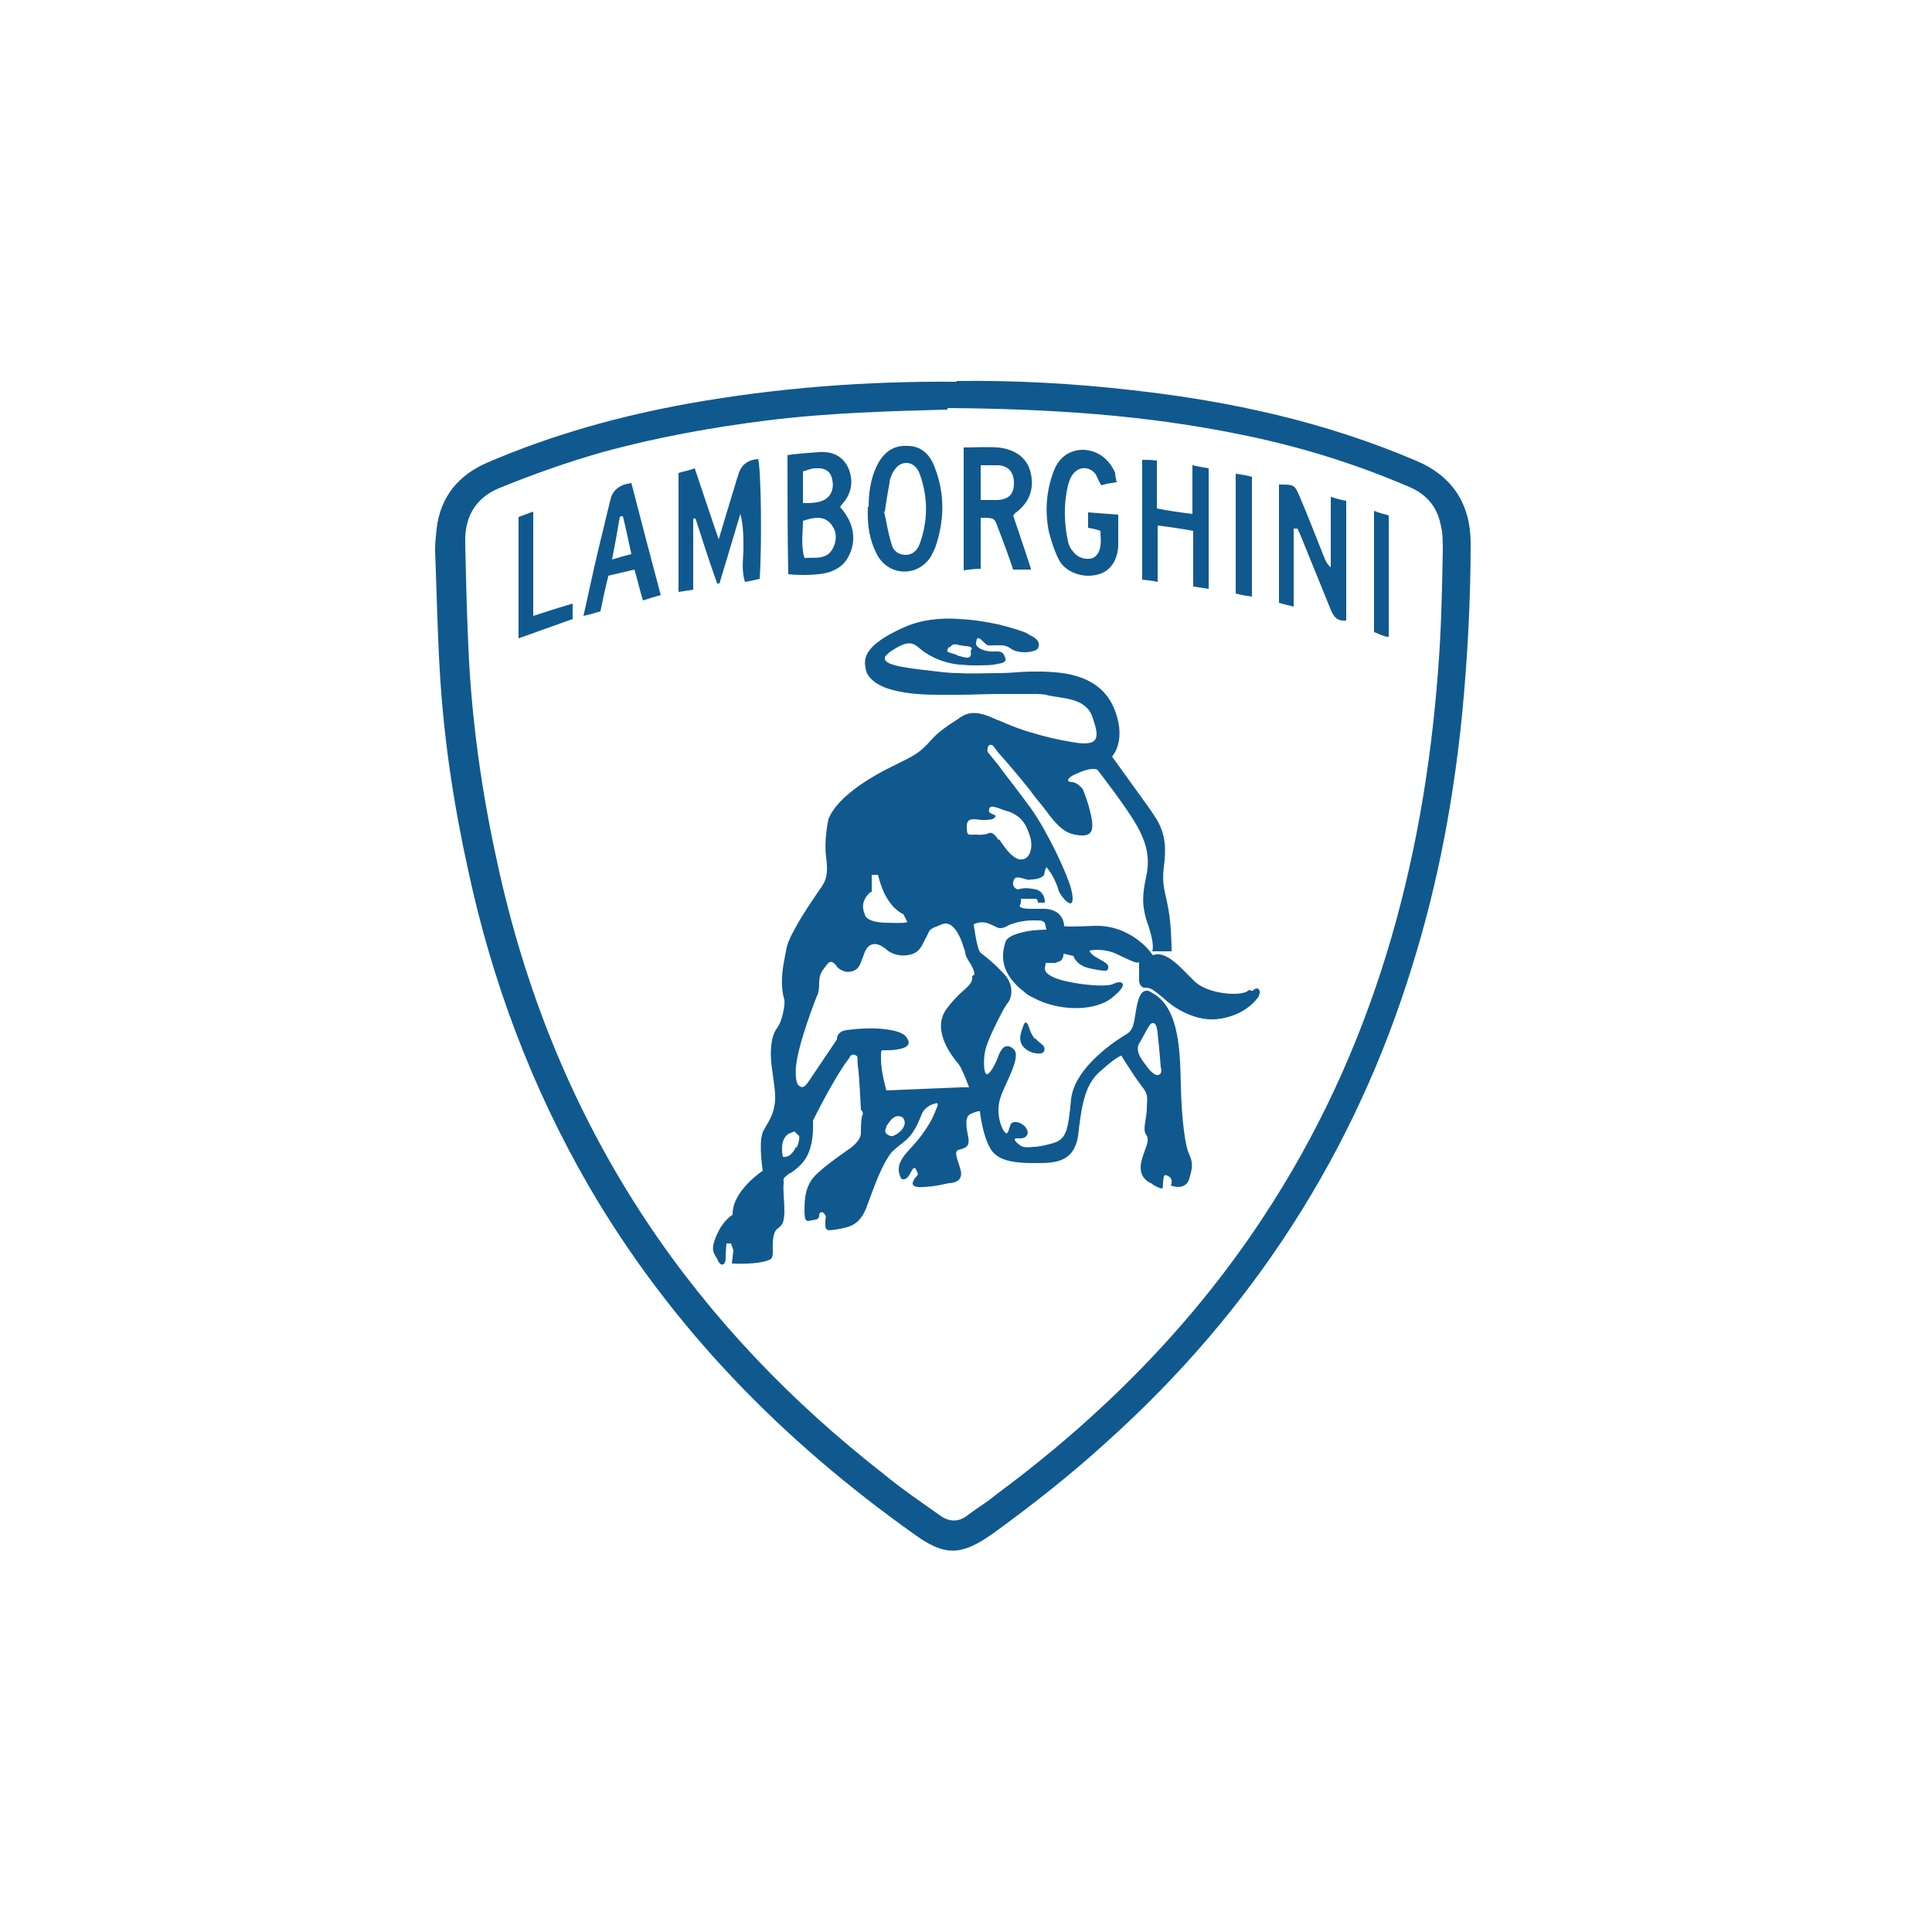 <svg style="fill: #10598E; color: #10598E;" xmlns="http://www.w3.org/2000/svg" viewBox="0 0 250 250">
	<path d="M123.8,49.3c7.3-.1,15.1.3,22.8,1.2,12.6,1.4,24.9,4.1,36.6,9.1,4.8,2,7.1,5.7,7.1,10.7,0,7.4-.4,14.8-1.1,22.1-1.1,11-3.1,21.8-6.4,32.4-7.4,24.2-20.7,44.8-39.5,61.7-4.7,4.3-9.8,8.3-14.9,12-4,2.8-6.1,2.9-10,.1-17.2-12.2-31.6-26.9-42.2-45.1-7.4-12.8-12.5-26.4-15.6-40.8-1.9-8.6-3.2-17.2-3.7-26-.3-5.1-.4-10.3-.6-15.5,0-.9.1-1.9.2-2.8.5-4.2,2.9-7,6.7-8.6,8.4-3.6,17.1-6,26-7.6,11.3-2,22.7-2.9,34.6-2.8h0ZM122.6,53c-7.3.2-15.3.4-23.3,1.4-7.2.9-14.4,2.2-21.3,4.1-4.6,1.3-9.1,2.9-13.5,4.7-2.8,1.2-4.2,3.4-4.3,6.4v1c.1,4.3.2,8.6.4,13,.4,9.4,1.7,18.7,3.7,27.8,3.6,16.8,9.9,32.4,19.4,46.7,8.4,12.6,18.7,23.3,30.6,32.6,2.3,1.9,4.8,3.6,7.2,5.3,1.3,1,2.6,1,3.8,0,1.2-.9,2.4-1.6,3.6-2.6,13.5-10,25.2-21.7,34.5-35.8,14.2-21.5,20.8-45.5,22.7-71,.4-5.1.5-10.2.6-15.4,0-1.1,0-2.3-.3-3.4-.5-2.4-2-4-4.3-4.9-7-3-14.2-5.2-21.7-6.7-12.2-2.5-24.5-3.3-37.8-3.4h0Z"/>
	<path d="M89.7,76.3c-.7.1-1.2.2-1.9.3v-15.4c.6-.2,1.3-.3,2.1-.6,1,3,2,6,3.1,9.2.8-2.7,1.5-5,2.2-7.3.1-.4.3-.9.4-1.3.4-1.1,1.2-1.7,2.5-1.8.4,1.4.5,11.3.2,15.5-.5.1-1.2.3-1.9.4-.5-1.6-.2-3-.2-4.4,0-1.4,0-2.9-.4-4.4-.9,3-1.8,6-2.7,9-.1,0-.2,0-.3,0-1-2.8-1.9-5.6-2.8-8.4-.1,0-.2,0-.3,0,0,3,0,6,0,9.1Z"/>
	<path d="M133.4,73.7h-2.3c-.6-1.8-1.3-3.7-2-5.5-.4-1.2-.5-1.2-2.2-1.2v6.6c-.9,0-1.4.1-2.2.2v-15.9c1.5,0,2.9-.1,4.4,0,2.2.2,3.7,1.3,4.2,3,.6,2.2,0,4-1.8,5.4-.1,0-.2.2-.4.4.7,2.1,1.5,4.4,2.3,6.9h0ZM126.9,64.7c.9,0,1.6,0,2.2,0,1.5-.1,2.1-.8,2.1-2.2s-.7-2.2-2-2.3c-.7,0-1.6,0-2.3,0v4.5h0Z"/>
	<path d="M101.8,58.9c1.4-.2,2.8-.3,4.2-.4,1.6-.1,2.9.4,3.7,1.9.7,1.5.6,3-.3,4.3-.2.3-.5.6-.7.9,1.8,2,2.2,4.3,1.1,6.4-.5,1-1.3,1.6-2.4,2-1.1.4-3.6.5-5.4.3-.1-5.1-.1-10.1-.1-15.4h0ZM103.9,67.4c0,1.6-.3,3.2.2,4.8,1.4-.1,2.9.3,3.7-1.3.5-1,.5-2.1-.2-3-.9-1.2-2.2-1-3.7-.5ZM103.9,65.1c.8,0,1.6,0,2.2-.2,1.2-.3,1.9-1.4,1.6-2.8-.2-1.1-.9-1.6-2.2-1.5-.6,0-1.1.3-1.6.4v4Z"/>
	<path d="M167.4,68.5v10c-.7-.2-1.3-.3-1.9-.5v-15.3c2,0,2,0,2.7,1.6,1.1,2.6,2.1,5.2,3.1,7.7.2.5.4,1,.9,1.4v-9.1c.7.2,1.3.4,2,.5v15.5c-1.1.1-1.6-.4-2-1.4-1.3-3.2-2.6-6.4-3.9-9.6-.1-.3-.3-.6-.4-.9-.2,0-.4,0-.5,0h0Z"/>
	<path d="M112.4,65.6c0-1.6.2-3.5,1-5.2.9-1.9,2.2-2.8,4-2.7,1.9,0,3,1.2,3.6,2.9,1.3,3.4,1.2,6.9,0,10.3-.2.4-.4.9-.6,1.2-1.8,2.7-5.6,2.4-7-.5-.9-1.8-1.2-3.7-1.1-6h0ZM114.4,66.2c.3,1.2.5,2.8,1,4.3.2.8.9,1.3,1.8,1.3s1.5-.6,1.8-1.4c1.1-3,1.1-6.1,0-9.1-.3-.8-.9-1.4-1.7-1.4-.9,0-1.4.6-1.8,1.3-.2.4-.4.9-.4,1.3-.2,1.1-.4,2.2-.6,3.7h0Z"/>
	<path d="M144.5,62.4c-.7.1-1.4.2-2,.4-.3-.5-.5-1-.7-1.4-.8-1.1-2.2-1.1-3,0-.3.4-.5,1-.6,1.4-.6,2.5-.5,4.9,0,7.3.1.4.3.9.6,1.2.5.7,1.3,1.1,2.2,1s1.3-.9,1.4-1.7c.1-.6,0-1.2,0-1.9-.5-.2-1-.3-1.6-.4v-2c1.3.1,2.5.2,3.9.3,0,1.4,0,2.7,0,4-.1,2.1-1.2,3.5-2.9,3.8-1.8.4-4-.4-4.8-2-.6-1.2-1-2.5-1.3-3.7-.5-2.6-.3-5.2.6-7.6.6-1.7,1.8-2.8,3.7-2.9,1.9,0,3.5,1.1,4.3,3,0,.4.1.7.2,1.2h0Z"/>
	<path d="M149.8,68v7.3c-.8-.2-1.4-.2-2-.3v-15.5c.6,0,1.2,0,1.9.1v6.2c1.6.3,2.9.5,4.6.7v-6.3c.9.2,1.5.3,2.1.4v15.6c-.7-.1-1.2-.2-2-.3v-7.2c-1.6-.3-3-.5-4.6-.7h0Z"/>
	<path d="M78.7,74.6c-.4,1.6-.7,3-1,4.5-.7.2-1.3.4-2.2.6.7-3.1,1.3-6,2-8.9.5-2.1,1-4.1,1.5-6.2.3-1.2,1.2-1.9,2.7-2.1,1.2,4.7,2.5,9.6,3.8,14.5-.7.2-1.4.4-2.3.7-.4-1.3-.7-2.6-1.1-4-1.2.3-2.2.5-3.4.8h0ZM80.5,66.8c-.1,0-.2,0-.3.1-.3,1.7-.6,3.5-1,5.5,1-.3,1.7-.5,2.5-.7-.4-1.8-.7-3.3-1.1-4.9Z"/>
	<path d="M74.1,78.1v2c-2.2.8-4.5,1.6-7,2.5v-15.7c.5-.2,1.1-.4,1.9-.7,0,1.6,0,3,0,4.4v9.1c1.8-.6,3.4-1.1,5.1-1.6h0Z"/>
	<path d="M159.9,76.8v-15.5c.7.1,1.4.2,2.1.4v15.5c-.7-.1-1.4-.2-2.1-.4Z"/>
	<path d="M177.8,66.1c.7.3,1.3.4,1.9.6v15.7c-.4,0-.6-.1-.9-.2-.3-.1-.6-.3-1-.4,0-5.2,0-10.3,0-15.7Z"/>
	<path d="M133.9,134.4c-.2-.2-.3-.4-.4-.6-.2-.4-.3-.7-.4-1-.2-.6-.5-.7-.7,0-.2.6-.7,1.6-.1,2.5.3.4.7.7,1.3.9.7.2,1.4.2,1.5-.2.3-.7-.5-.9-1.1-1.6h0Z"/>
	<path d="M161.6,128.1c-.7.9-5.1.6-6.9-1-1.7-1.6-3.7-4.2-5.5-3.5,0,0-.2-.2-.4-.5-.9-1.1-3.4-3.4-7.1-3.3-4.7.2-4,0-4,0,0,0,0-2.1-2.5-2.2-.7,0-1.3,0-1.8,0-1.1,0-1.6-.2-1.4-.5.2-.5.1-.8.1-.8h1.3c0,0,.5,0,.5,0,0,0,.4-.1.4.5h.9c0,0,.1-1.3-1.1-1.7-.2,0-.4-.1-.6-.1-1-.2-1.8.1-1.8.1,0,0-.7-.2-.6-.9.1-.7.4-.8,1.4-.5.3.1.6.2,1,.1.7,0,1.5-.3,1.6-.6.1-.6.3-1,.3-1,0,0,1.1,1.2,1.6,3.1,0,0,.7,1.4,1.5,1.6,0,0,.6.1.1-1.9-.5-1.9-3-7.3-5.2-10.4-.1-.1-.2-.3-.3-.4-1.3-1.8-2.9-3.8-4-5.3-.8-1-1.3-1.6-1.3-1.6,0,0-.2-1.1.6-.9,0,0,.3.3.7.9,1,1.1,2.8,3.2,4.3,5.1.6.9,1.3,1.6,1.8,2.3,2.1,2.9,3,3.2,4.5,3.4,1.5.1,1.9-.5,1.5-2.5-.4-1.9-1.1-3.5-1.1-3.5,0,0-.7-.9-1.4-.9s-.7-.5.4-1c1.1-.5,2.2-.9,2.9-.6,0,0,3.9,5,5.2,7.4,1.3,2.4,1.6,4.2,1.1,6.5-.5,2.3-.5,3.6,0,5.4.1.4.3.8.4,1.2.4,1.3.6,2.4.4,3h2.5c0-.1,0-3.2-.4-5.4-.4-2.3-.9-3.2-.6-5.5.3-2.3.3-4.4-1.2-6.6-.2-.3-.4-.6-.6-.9-1.8-2.5-4.9-6.8-4.9-6.8,0,0,2.1-2.2.1-6.6-2.1-4.4-7.4-4.3-9.1-4.4-.3,0-.9,0-1.5,0-1.1,0-2.6.2-4.3.2-1.6,0-3.4.1-5,0-1,0-2-.1-2.8-.2-3.4-.4-6.6-.7-6.8-1.6v-.2c0-.2.3-.4.6-.7,2.3-1.6,3-1.3,3.9-.5.7.6,2.4,1.8,5.1,2.1.5,0,1.1.1,1.7.1,1.6,0,2.6,0,3.3-.2.9-.1,1.1-.4,1-.7-.2-.6-.4-.9-1-.9s-.3,0-.4,0c-1,.1-2.5-.4-2.4-1.1s.2-.9.9-.2.6.5,1.6.5h.4c.7,0,1,0,1.7.5.6.4,1.8.5,2.6.3.4-.1.7-.2.8-.4,0,0,.6-.9-.8-1.6-.2-.1-.4-.2-.7-.4-.7-.3-2-.7-3.6-1.1-1.4-.3-3.1-.6-5-.7-2.5-.2-5.2.1-7.5,1.2-.9.4-1.6.8-2.1,1.1-3.3,2-2.7,3.5-2.5,4.5.2.6.9,1.5,2.5,2.1,1.4.5,3.5.9,6.5.9,1.1,0,2.1,0,3.1,0,1.8,0,3.4-.1,5-.1,1.6,0,3.1,0,4.3,0,1,0,1.6,0,2.2.2,1.9.4,4.9.3,5.7,2.9.9,2.6.9,3.8-2.8,3.1-1.8-.3-3.5-.7-5.1-1.2-1.5-.4-2.9-1-4.3-1.6-.2,0-.4-.2-.5-.2-2.2-1-3.3-.9-4.4-.2-.4.3-.9.6-1.5,1-2,1.4-2.2,1.9-2.9,2.6s-1.3,1.2-2.7,1.9c-.4.2-1.4.7-2.6,1.3-2.7,1.4-6.4,3.8-7.4,6.4,0,0-.6,2.6-.3,4.9.3,2.3,0,3.1-.9,4.3-.8,1.2-2.2,3.2-3.1,4.9-.4.7-.6,1.1-.8,1.6-.3.6-.4,1.4-.7,3-.5,2.8,0,4.3.1,4.7s-.2,2.7-1,3.7c-.8,1.1-.9,3.3-.6,5.2.2,1.7.6,3.5.3,4.8-.2,1.3-.8,2.1-1.4,3.2-.6,1.1-.3,3.8-.1,5.2,0,0-4,2.6-3.9,5.7,0,0-1.2.6-2.1,2.7-.9,2.1-.2,2.3.2,3.2.4.9,1,.6,1-.3s.1-1.9.1-1.9h.6c0,0,.3.9.3.9l-.2,1.7s3.4.2,4.9-.5c0,0,.4-.1.4-.9s-.1-2.2.4-2.9c.5-.6,1-.4,1.1-2.2,0-1.8-.2-3.1-.1-3.8.1-.7-.4-.5.8-1.4h.1c1.2-.9,3.1-2,2.9-6.8,0,0,2.8-5.7,4.7-8.1,0,0,.2-.6.7-.4s.3.2.4,1.4c.2,1.2.4,5.7.4,5.7,0,0,.4.3.2.7s-.2,1.9-.2,2.3-.2,1.1-1.4,2c-1.3.9-4.2,2.9-5,4.1s-.9,2.5-.9,4c0,1.6.4,1.3,1,1.2.5-.1.9-.1.9-.6s.4-.6.7-.2c.3.5.1.1.1,1.1,0,1,0,1.1,1.4.9,1.4-.3,2.9-.3,3.9-2.8.7-1.9,1.6-4.5,2.6-6.2.3-.5.6-1,1-1.3,1.4-1.3,2.3-1.3,3.6-4.7,0,0,.4-1,1.7-1.3,0,0,.6-.3.2.6-.4.9-.6,1.7-2.1,3.7s-3.6,3.2-2.5,5.4c0,0,.6.5,1.2-.7s.7-.5.9-.1c.2.4-.1.4-.4.9s-.5,1.1,1.2,1c1.8-.1,2.7-.4,3.3-.5.5,0,1.9-.2,1.5-1.7s-.9-2.3-.3-2.6c.1,0,.3-.1.4-.1.5-.2,1.1-.3.9-1.5-.3-1.5-.5-2.8.4-3.1.9-.4,1.1-.3,1.1-.3,0,0,.3,3.1,1.4,4.9.3.5.7.8,1.2,1.1,1.2.6,2.8.7,4.3.7h.7c2.2,0,4.6-.2,5.1-3.5.4-3.3.7-6.6,2.9-8.4,2.1-1.9,2.7-2,2.7-2,0,0,1.6,2.6,2.6,3.9,1,1.2.7,1.6.7,2.9s-.6,2.8-.1,3.4c.4.6.2,1.1-.2,2.2-.4,1.1-1.2,3.1.8,4.1.1,0,.2.1.3.2,1.6.9,1.2.4,1.3-.3.1-.7,0-1.2.7-.8s.3,1.2.3,1.2c0,0,1.9.8,2.4-.9.5-1.7.4-2.1,0-3.1-.5-.9-1-4.4-1.1-8.9-.1-4.5-.2-9.9-3.5-11.9,0,0-.2-.1-.2-.1,0,0-1.2-1.1-1.8.9-.6,2-.3,3.7-1.5,4.4s-6.7,4.2-7.2,8.4c-.4,4.2-.6,5.3-2.6,5.8-.8.2-1.6.4-2.2.4-.9.1-1.4.1-1.8-.2-.6-.4-1.1-1-.2-.9s1.5-.5,1-1.3-1.9-1.2-2.1-.3c-.3,1-.4,1.3-.9.5-.1-.2-.2-.4-.3-.7-.3-.9-.5-2.2,0-3.6h0c.6-1.8,2.8-5.3,1.6-6.2-.7-.6-1.3-.3-1.6.3-.2.3-.3.6-.4.9-.3.8-1,2.1-1.4,2.1-.4,0-.5-1.8-.2-3.1.2-1,1.3-3.3,2.1-4.8.3-.6.6-1,.7-1.2.6-.6.9-2.1,0-3.4-.2-.3-.5-.6-.8-.9-.9-1-2.1-1.9-2.6-2.3s-.9-3.7-.9-3.7c0,0,.9-.5,1.9-.1.6.2,1,.5,1.4.6.3,0,.5,0,.9-.2.6-.4,2.1-.8,3.4-.8s1.2,0,1.6.3l.2.9s-.8,0-1.8.1c-1.4.2-3.2.6-3.5,1.5-.5,1.6-.8,4,2.5,6.5.3.3.7.5,1.1.7,3.3,1.8,8,1.8,10.2,0,2.4-1.9,1.2-2.3.2-1.8-1.1.6-6.4-.1-7.9-.9-1.4-.7-.9-1.2-.9-1.8h1.3c0-.1.7-.1.9-.6s.1-.6.1-.6l1.3.3s.3,1.2,2.1,1.6c1.8.4,2.2.3,2.2.3,0,0,.5-.4,0-.9-.6-.5-2.2-1.1-2.2-1.7,0,0,1.8-.4,3.6.5,1.9.9,2.5,1.2,2.8,1v2.4c0,0,0,.7.6.9.4,0,.7,0,1.2.3.3.2.7.5,1.3,1,1.3,1.3,4.4,3.3,7.5,2.7,3.1-.5,4.6-2.4,4.9-2.9,0-.1,0-.2.1-.3h0c.1-.6-.3-1-.9-.4h-.1ZM122.9,83.8c.3-.5.7-.5,1.3-.3.2,0,.5.1.8.1,1.2.1.6.6.6.6.2,1.1-.4,1-1.4.7-.2,0-.3-.1-.5-.2-1.3-.4-1.3-.3-.9-1h0ZM147.5,134.9c.5-.9,1-1.9,1.3-2.3.1-.1.2-.2.3-.2,0,0,.6-.3.7,1.4.2,1.6.4,4.3.4,4.3,0,0,.3.8-.3,1-.4.1-.8-.3-1.1-.6-.2-.2-.3-.4-.4-.5-.4-.6-1.6-1.8-1-3h0ZM112.8,115.5v-2.3c0,0,.8,0,.8,0,.3,1.1.6,2,1,2.7,1,1.9,2.3,2.4,2.3,2.4l.5,1s.1.2-2.7.1h-.2c-2.6-.1-2.6-1.1-2.6-1.1-.8-1.8.8-2.9.8-2.9h0ZM103,148.4c-.2.5-.5.8-.7,1-.5.4-1,.3-1,.3-.4-2.1.4-2.9,1-3.1.3-.1.5-.2.5-.2l.5.5s.4.1-.2,1.6h0ZM115.2,147c-.2-.1-.4-.2-.5-.3-.2-.2-.2-.4,0-.9,0-.2.2-.3.3-.5.9-1.4,1.8-.7,1.8-.7,1,1.1-1,2.6-1.6,2.4ZM125.8,126.3c.1.9-.5,1.3-1.6,2.3-.5.5-1,1-1.6,1.8-2.1,2.6.3,5.9,1.2,7,.2.2.3.4.5.7.6,1.2,1.1,2.6,1.1,2.6h-1.1c0,0-9.6.4-9.6.4h0s-.7-2.4-.7-4,0-1.1.8-1.2c.3,0,.7,0,1.3-.1,2-.3,1.4-1.2,1.4-1.2-.3-.9-1.4-1.2-2.8-1.4-2-.3-4.5,0-5.2.1-1.3.2-1.2,1.2-1.2,1.2,0,0-2.7,4-3.3,4.9-.6.9-1,1.6-1.6,1.1-.6-.4-.4-2.5-.4-2.5.3-3.1,2.7-9.1,2.7-9.1,0,0,.3-.4.3-1.7s.5-1.7,1.1-2.5c.6-.7,1.2.4,1.2.4,0,0,.8.9,1.9.6,1.1-.3,1.1-1,1.7-2.5.6-1.4,1.7-1.2,2.6-.5.2.1.3.3.5.4.8.5,1.8.7,2.9.4,1.3-.4,1.4-1.3,2-2.3.5-1,.2-.9,2-1.6,1.4-.6,2.4,1.6,2.8,3,.1.3.2.5.2.7.1.9,1.1,1.6,1.2,2.8h0ZM129.2,108.7h0c-.7-1.2-1.2-.9-1.2-.9,0,0-.6.3-1.7.2-1.1,0-1.2.2-1.2-1.1s1.3-.8,2-.8,1.4,0,1.6-.3.3-.2-.4-.5c-.6-.3-.2-.6-.3-.7.2-.3.4-.3,1.3,0,.3.1.7.3,1.2.4,1.9.7,2.4,2,2.8,3.3s0,2.8-1,2.9c-1.1.2-2.3-1.5-3-2.6h0Z"/>
</svg>